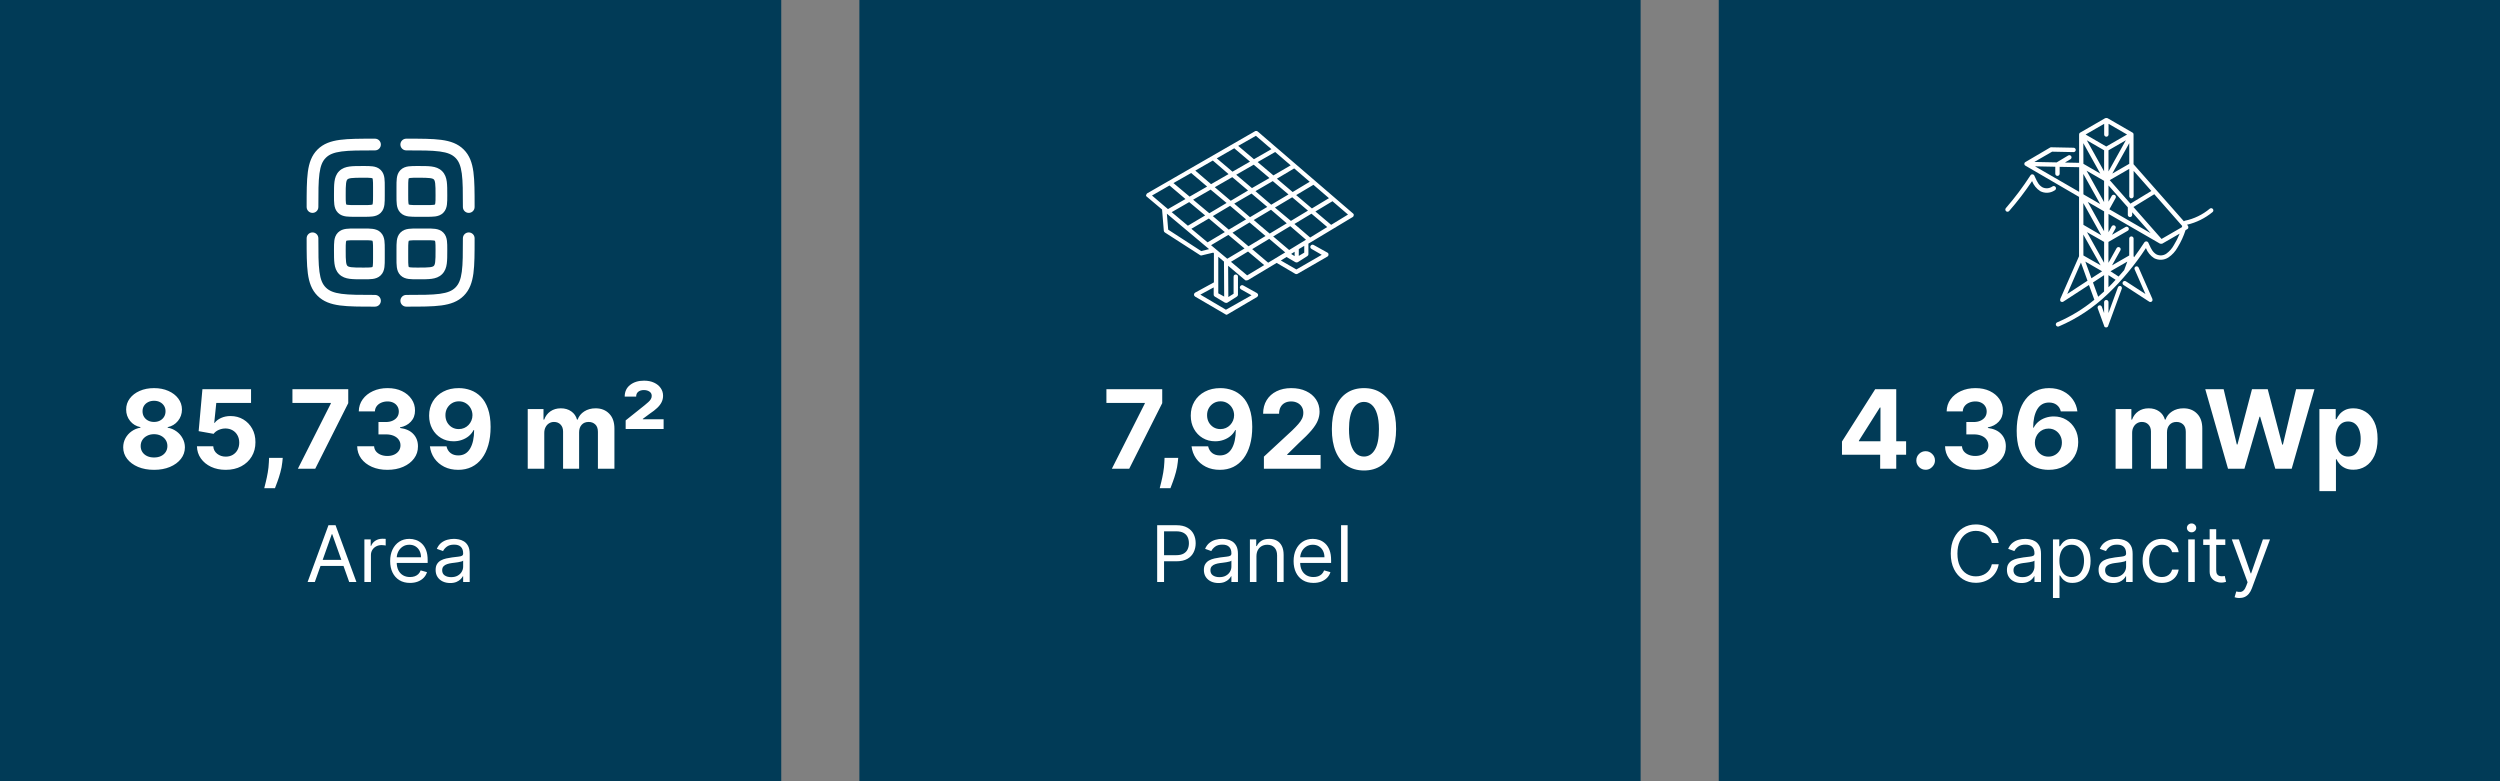<svg width="640" height="200" viewBox="0 0 640 200" fill="none" xmlns="http://www.w3.org/2000/svg">
<rect x="0" y="0" width="640" height="200" fill="#808080" stroke="none"/>
<rect width="200" height="200" fill="#013B57" style="mix-blend-mode:multiply"/>
<rect x="220" width="200" height="200" fill="#013B57" style="mix-blend-mode:multiply"/>
<rect x="440" width="200" height="200" fill="#013B57" style="mix-blend-mode:multiply"/>
<path d="M39.433 120.278C37.901 120.278 36.539 120.03 35.346 119.533C34.16 119.029 33.228 118.343 32.552 117.474C31.876 116.606 31.538 115.622 31.538 114.521C31.538 113.673 31.73 112.894 32.114 112.185C32.506 111.469 33.036 110.875 33.705 110.405C34.375 109.928 35.124 109.623 35.953 109.49V109.351C34.865 109.132 33.984 108.605 33.308 107.77C32.632 106.928 32.294 105.95 32.294 104.837C32.294 103.783 32.602 102.845 33.218 102.023C33.835 101.194 34.68 100.545 35.754 100.074C36.834 99.597 38.06 99.358 39.433 99.358C40.805 99.358 42.028 99.597 43.102 100.074C44.182 100.551 45.031 101.204 45.647 102.033C46.264 102.855 46.575 103.789 46.582 104.837C46.575 105.957 46.23 106.935 45.548 107.77C44.865 108.605 43.99 109.132 42.923 109.351V109.49C43.738 109.623 44.477 109.928 45.14 110.405C45.81 110.875 46.34 111.469 46.731 112.185C47.129 112.894 47.331 113.673 47.337 114.521C47.331 115.622 46.989 116.606 46.313 117.474C45.637 118.343 44.703 119.029 43.509 119.533C42.323 120.03 40.964 120.278 39.433 120.278ZM39.433 117.116C40.115 117.116 40.712 116.994 41.222 116.749C41.733 116.497 42.131 116.152 42.416 115.714C42.707 115.27 42.853 114.76 42.853 114.183C42.853 113.593 42.704 113.073 42.406 112.622C42.107 112.165 41.703 111.807 41.193 111.548C40.682 111.283 40.096 111.151 39.433 111.151C38.776 111.151 38.19 111.283 37.673 111.548C37.156 111.807 36.748 112.165 36.45 112.622C36.158 113.073 36.012 113.593 36.012 114.183C36.012 114.76 36.155 115.27 36.44 115.714C36.725 116.152 37.126 116.497 37.643 116.749C38.16 116.994 38.757 117.116 39.433 117.116ZM39.433 108.018C40.003 108.018 40.51 107.902 40.954 107.67C41.398 107.438 41.746 107.117 41.998 106.706C42.25 106.295 42.376 105.821 42.376 105.284C42.376 104.754 42.25 104.29 41.998 103.892C41.746 103.488 41.401 103.173 40.964 102.947C40.526 102.715 40.016 102.599 39.433 102.599C38.856 102.599 38.346 102.715 37.901 102.947C37.457 103.173 37.109 103.488 36.857 103.892C36.612 104.29 36.489 104.754 36.489 105.284C36.489 105.821 36.615 106.295 36.867 106.706C37.119 107.117 37.467 107.438 37.911 107.67C38.355 107.902 38.863 108.018 39.433 108.018ZM57.785 120.278C56.38 120.278 55.127 120.02 54.027 119.503C52.933 118.986 52.065 118.273 51.422 117.365C50.779 116.457 50.444 115.416 50.417 114.243H54.594C54.64 115.032 54.971 115.671 55.588 116.162C56.204 116.652 56.937 116.898 57.785 116.898C58.462 116.898 59.058 116.749 59.575 116.45C60.099 116.145 60.507 115.724 60.798 115.188C61.096 114.644 61.246 114.021 61.246 113.318C61.246 112.602 61.093 111.973 60.788 111.429C60.49 110.885 60.076 110.461 59.545 110.156C59.015 109.851 58.408 109.696 57.726 109.689C57.129 109.689 56.549 109.812 55.986 110.057C55.429 110.302 54.995 110.637 54.683 111.061L50.855 110.375L51.819 99.636H64.268V103.156H55.369L54.842 108.257H54.962C55.319 107.753 55.86 107.336 56.582 107.004C57.305 106.673 58.114 106.507 59.008 106.507C60.235 106.507 61.328 106.795 62.29 107.372C63.251 107.949 64.01 108.741 64.567 109.749C65.123 110.75 65.398 111.903 65.392 113.209C65.398 114.581 65.08 115.801 64.437 116.868C63.801 117.929 62.909 118.764 61.763 119.374C60.623 119.977 59.297 120.278 57.785 120.278ZM72.382 117.216L72.272 118.31C72.186 119.185 72.021 120.056 71.775 120.925C71.537 121.8 71.285 122.592 71.02 123.301C70.761 124.01 70.552 124.567 70.393 124.972H67.649C67.748 124.58 67.884 124.034 68.057 123.331C68.229 122.635 68.391 121.853 68.544 120.984C68.696 120.116 68.792 119.231 68.832 118.33L68.882 117.216H72.382ZM76.255 120L84.697 103.295V103.156H74.863V99.636H89.151V103.206L80.699 120H76.255ZM99.164 120.278C97.679 120.278 96.357 120.023 95.197 119.513C94.043 118.996 93.132 118.286 92.462 117.385C91.799 116.477 91.458 115.429 91.438 114.243H95.773C95.8 114.74 95.962 115.178 96.26 115.555C96.565 115.927 96.97 116.215 97.474 116.42C97.977 116.626 98.544 116.729 99.174 116.729C99.83 116.729 100.41 116.613 100.914 116.381C101.418 116.149 101.812 115.827 102.097 115.416C102.382 115.005 102.525 114.531 102.525 113.994C102.525 113.451 102.372 112.97 102.067 112.553C101.769 112.128 101.338 111.797 100.775 111.558C100.218 111.32 99.555 111.2 98.786 111.2H96.887V108.038H98.786C99.436 108.038 100.009 107.926 100.506 107.7C101.01 107.475 101.401 107.163 101.68 106.766C101.958 106.361 102.097 105.891 102.097 105.354C102.097 104.843 101.974 104.396 101.729 104.011C101.491 103.62 101.153 103.315 100.715 103.097C100.284 102.878 99.78 102.768 99.204 102.768C98.62 102.768 98.087 102.875 97.603 103.087C97.119 103.292 96.731 103.587 96.439 103.972C96.148 104.356 95.992 104.807 95.972 105.324H91.846C91.866 104.151 92.2 103.116 92.85 102.222C93.5 101.327 94.375 100.627 95.475 100.124C96.582 99.613 97.832 99.358 99.224 99.358C100.629 99.358 101.858 99.613 102.912 100.124C103.966 100.634 104.785 101.323 105.368 102.192C105.958 103.054 106.25 104.021 106.243 105.095C106.25 106.235 105.895 107.187 105.18 107.949C104.47 108.711 103.546 109.195 102.405 109.401V109.56C103.903 109.752 105.044 110.272 105.826 111.121C106.615 111.963 107.006 113.017 106.999 114.283C107.006 115.443 106.671 116.473 105.995 117.375C105.325 118.277 104.401 118.986 103.221 119.503C102.041 120.02 100.689 120.278 99.164 120.278ZM117.462 99.358C118.509 99.358 119.517 99.534 120.485 99.885C121.459 100.236 122.327 100.796 123.09 101.565C123.859 102.334 124.465 103.355 124.909 104.628C125.36 105.894 125.589 107.448 125.595 109.291C125.595 111.021 125.4 112.566 125.009 113.925C124.624 115.277 124.071 116.427 123.348 117.375C122.626 118.323 121.754 119.045 120.733 119.543C119.712 120.033 118.572 120.278 117.313 120.278C115.954 120.278 114.754 120.017 113.713 119.493C112.673 118.963 111.834 118.243 111.198 117.335C110.568 116.42 110.187 115.393 110.054 114.253H114.3C114.466 114.995 114.814 115.572 115.344 115.983C115.874 116.387 116.53 116.589 117.313 116.589C118.638 116.589 119.646 116.013 120.335 114.859C121.025 113.699 121.373 112.112 121.379 110.097H121.24C120.935 110.693 120.524 111.207 120.007 111.638C119.49 112.062 118.897 112.39 118.227 112.622C117.565 112.854 116.859 112.97 116.11 112.97C114.91 112.97 113.839 112.688 112.898 112.125C111.957 111.562 111.214 110.786 110.671 109.798C110.127 108.811 109.855 107.684 109.855 106.418C109.849 105.052 110.164 103.836 110.8 102.768C111.436 101.701 112.325 100.866 113.465 100.263C114.611 99.653 115.944 99.351 117.462 99.358ZM117.492 102.739C116.822 102.739 116.226 102.898 115.702 103.216C115.185 103.534 114.774 103.962 114.469 104.499C114.171 105.036 114.025 105.635 114.031 106.298C114.031 106.968 114.177 107.571 114.469 108.108C114.767 108.638 115.172 109.062 115.682 109.381C116.199 109.692 116.789 109.848 117.452 109.848C117.949 109.848 118.41 109.755 118.834 109.57C119.258 109.384 119.626 109.129 119.938 108.804C120.256 108.473 120.504 108.091 120.683 107.661C120.862 107.23 120.952 106.772 120.952 106.288C120.945 105.645 120.793 105.055 120.494 104.518C120.196 103.982 119.785 103.551 119.262 103.226C118.738 102.901 118.148 102.739 117.492 102.739ZM135.099 120V104.727H139.135V107.422H139.314C139.633 106.527 140.163 105.821 140.905 105.304C141.648 104.787 142.536 104.528 143.57 104.528C144.617 104.528 145.509 104.79 146.245 105.314C146.981 105.831 147.471 106.534 147.716 107.422H147.876C148.187 106.547 148.751 105.848 149.566 105.324C150.388 104.794 151.359 104.528 152.479 104.528C153.904 104.528 155.061 104.982 155.949 105.891C156.844 106.792 157.292 108.071 157.292 109.729V120H153.066V110.564C153.066 109.715 152.84 109.079 152.39 108.655C151.939 108.231 151.376 108.018 150.699 108.018C149.93 108.018 149.331 108.264 148.9 108.754C148.469 109.238 148.253 109.878 148.253 110.673V120H144.147V110.474C144.147 109.725 143.931 109.129 143.501 108.685C143.076 108.241 142.516 108.018 141.82 108.018C141.349 108.018 140.925 108.138 140.547 108.376C140.176 108.608 139.881 108.937 139.662 109.361C139.444 109.778 139.334 110.269 139.334 110.832V120H135.099ZM160.17 109.818V107.621L165.013 103.753C165.384 103.448 165.705 103.173 165.977 102.928C166.249 102.682 166.461 102.434 166.613 102.182C166.766 101.93 166.842 101.652 166.842 101.347C166.842 100.869 166.647 100.501 166.256 100.243C165.864 99.984 165.39 99.855 164.834 99.855C164.237 99.855 163.756 100.001 163.392 100.293C163.034 100.578 162.855 100.992 162.855 101.536H159.922C159.922 100.263 160.386 99.265 161.314 98.543C162.242 97.813 163.428 97.449 164.873 97.449C165.861 97.449 166.72 97.621 167.449 97.966C168.178 98.304 168.741 98.765 169.139 99.348C169.543 99.931 169.746 100.584 169.746 101.307C169.746 101.89 169.623 102.434 169.378 102.938C169.139 103.435 168.768 103.925 168.264 104.409C167.767 104.886 167.124 105.387 166.335 105.911L164.565 107.223V107.332H169.885V109.818H160.17Z" fill="white"/>
<path d="M284.634 120L293.075 103.295V103.156H283.242V99.636H297.53V103.206L289.078 120H284.634ZM301.624 117.216L301.515 118.31C301.429 119.185 301.263 120.056 301.018 120.925C300.779 121.8 300.527 122.592 300.262 123.301C300.003 124.01 299.795 124.567 299.635 124.972H296.891C296.991 124.58 297.126 124.034 297.299 123.331C297.471 122.635 297.634 121.853 297.786 120.984C297.939 120.116 298.035 119.231 298.074 118.33L298.124 117.216H301.624ZM312.442 99.358C313.49 99.358 314.497 99.534 315.465 99.885C316.439 100.236 317.308 100.796 318.07 101.565C318.839 102.334 319.446 103.355 319.89 104.628C320.34 105.894 320.569 107.448 320.576 109.291C320.576 111.021 320.38 112.566 319.989 113.925C319.605 115.277 319.051 116.427 318.329 117.375C317.606 118.323 316.734 119.045 315.714 119.543C314.693 120.033 313.553 120.278 312.293 120.278C310.934 120.278 309.734 120.017 308.694 119.493C307.653 118.963 306.814 118.243 306.178 117.335C305.548 116.42 305.167 115.393 305.035 114.253H309.28C309.446 114.995 309.794 115.572 310.324 115.983C310.855 116.387 311.511 116.589 312.293 116.589C313.619 116.589 314.626 116.013 315.316 114.859C316.005 113.699 316.353 112.112 316.36 110.097H316.221C315.916 110.693 315.505 111.207 314.988 111.638C314.471 112.062 313.877 112.39 313.208 112.622C312.545 112.854 311.839 112.97 311.09 112.97C309.89 112.97 308.82 112.688 307.878 112.125C306.937 111.562 306.195 110.786 305.651 109.798C305.108 108.811 304.836 107.684 304.836 106.418C304.829 105.052 305.144 103.836 305.78 102.768C306.417 101.701 307.305 100.866 308.445 100.263C309.592 99.653 310.924 99.351 312.442 99.358ZM312.472 102.739C311.803 102.739 311.206 102.898 310.682 103.216C310.165 103.534 309.754 103.962 309.449 104.499C309.151 105.036 309.005 105.635 309.012 106.298C309.012 106.968 309.158 107.571 309.449 108.108C309.748 108.638 310.152 109.062 310.662 109.381C311.18 109.692 311.769 109.848 312.432 109.848C312.93 109.848 313.39 109.755 313.814 109.57C314.239 109.384 314.607 109.129 314.918 108.804C315.236 108.473 315.485 108.091 315.664 107.661C315.843 107.23 315.932 106.772 315.932 106.288C315.926 105.645 315.773 105.055 315.475 104.518C315.177 103.982 314.766 103.551 314.242 103.226C313.718 102.901 313.128 102.739 312.472 102.739ZM323.559 120V116.898L330.807 110.186C331.424 109.589 331.941 109.053 332.358 108.575C332.783 108.098 333.104 107.631 333.323 107.173C333.542 106.709 333.651 106.209 333.651 105.672C333.651 105.075 333.515 104.562 333.243 104.131C332.972 103.693 332.6 103.358 332.13 103.126C331.659 102.888 331.126 102.768 330.529 102.768C329.906 102.768 329.362 102.894 328.898 103.146C328.434 103.398 328.076 103.759 327.824 104.23C327.573 104.701 327.447 105.261 327.447 105.911H323.36C323.36 104.578 323.662 103.421 324.265 102.44C324.868 101.459 325.713 100.7 326.8 100.163C327.887 99.626 329.14 99.358 330.559 99.358C332.017 99.358 333.287 99.617 334.367 100.134C335.454 100.644 336.299 101.353 336.903 102.261C337.506 103.17 337.807 104.21 337.807 105.384C337.807 106.152 337.655 106.911 337.35 107.661C337.052 108.41 336.518 109.241 335.749 110.156C334.98 111.064 333.896 112.155 332.498 113.428L329.525 116.341V116.48H338.076V120H323.559ZM349.18 120.447C347.47 120.441 345.998 120.02 344.765 119.185C343.539 118.349 342.594 117.14 341.931 115.555C341.275 113.971 340.95 112.065 340.957 109.838C340.957 107.617 341.285 105.725 341.941 104.161C342.604 102.596 343.549 101.406 344.775 100.591C346.008 99.769 347.476 99.358 349.18 99.358C350.883 99.358 352.348 99.769 353.575 100.591C354.808 101.413 355.756 102.606 356.419 104.17C357.081 105.728 357.41 107.617 357.403 109.838C357.403 112.072 357.071 113.981 356.409 115.565C355.752 117.15 354.811 118.359 353.585 119.195C352.358 120.03 350.89 120.447 349.18 120.447ZM349.18 116.878C350.347 116.878 351.278 116.291 351.974 115.118C352.67 113.945 353.015 112.185 353.008 109.838C353.008 108.294 352.849 107.008 352.531 105.98C352.219 104.953 351.775 104.18 351.198 103.663C350.628 103.146 349.955 102.888 349.18 102.888C348.02 102.888 347.092 103.468 346.396 104.628C345.7 105.788 345.348 107.525 345.342 109.838C345.342 111.402 345.498 112.708 345.809 113.756C346.127 114.796 346.575 115.579 347.151 116.102C347.728 116.619 348.404 116.878 349.18 116.878Z" fill="white"/>
<path d="M471.547 116.42V113.03L480.049 99.636H482.972V104.33H481.242L475.883 112.811V112.97H487.964V116.42H471.547ZM481.322 120V115.386L481.401 113.885V99.636H485.438V120H481.322ZM492.965 120.259C492.309 120.259 491.745 120.027 491.275 119.562C490.811 119.092 490.579 118.528 490.579 117.872C490.579 117.223 490.811 116.666 491.275 116.202C491.745 115.738 492.309 115.506 492.965 115.506C493.601 115.506 494.158 115.738 494.635 116.202C495.113 116.666 495.351 117.223 495.351 117.872C495.351 118.31 495.239 118.711 495.013 119.075C494.795 119.433 494.506 119.722 494.148 119.94C493.79 120.152 493.396 120.259 492.965 120.259ZM505.66 120.278C504.175 120.278 502.853 120.023 501.693 119.513C500.539 118.996 499.628 118.286 498.958 117.385C498.295 116.477 497.954 115.429 497.934 114.243H502.269C502.296 114.74 502.458 115.178 502.757 115.555C503.061 115.927 503.466 116.215 503.97 116.42C504.473 116.626 505.04 116.729 505.67 116.729C506.326 116.729 506.906 116.613 507.41 116.381C507.914 116.149 508.308 115.827 508.593 115.416C508.878 115.005 509.021 114.531 509.021 113.994C509.021 113.451 508.868 112.97 508.563 112.553C508.265 112.128 507.834 111.797 507.271 111.558C506.714 111.32 506.051 111.2 505.282 111.2H503.383V108.038H505.282C505.932 108.038 506.505 107.926 507.002 107.7C507.506 107.475 507.897 107.163 508.176 106.766C508.454 106.361 508.593 105.891 508.593 105.354C508.593 104.843 508.471 104.396 508.225 104.011C507.987 103.62 507.649 103.315 507.211 103.097C506.78 102.878 506.276 102.768 505.7 102.768C505.116 102.768 504.583 102.875 504.099 103.087C503.615 103.292 503.227 103.587 502.936 103.972C502.644 104.356 502.488 104.807 502.468 105.324H498.342C498.362 104.151 498.696 103.116 499.346 102.222C499.996 101.327 500.871 100.627 501.971 100.124C503.078 99.613 504.328 99.358 505.72 99.358C507.125 99.358 508.355 99.613 509.409 100.124C510.463 100.634 511.281 101.323 511.865 102.192C512.454 103.054 512.746 104.021 512.74 105.095C512.746 106.235 512.392 107.187 511.676 107.949C510.966 108.711 510.042 109.195 508.901 109.401V109.56C510.4 109.752 511.54 110.272 512.322 111.121C513.111 111.963 513.502 113.017 513.495 114.283C513.502 115.443 513.167 116.473 512.491 117.375C511.821 118.277 510.897 118.986 509.717 119.503C508.537 120.02 507.185 120.278 505.66 120.278ZM524.405 120.278C523.358 120.272 522.347 120.096 521.373 119.751C520.405 119.407 519.537 118.847 518.768 118.071C517.999 117.295 517.389 116.268 516.938 114.989C516.494 113.709 516.272 112.138 516.272 110.276C516.278 108.565 516.474 107.037 516.858 105.692C517.25 104.339 517.806 103.193 518.529 102.251C519.258 101.31 520.13 100.594 521.144 100.104C522.158 99.606 523.295 99.358 524.555 99.358C525.913 99.358 527.113 99.623 528.154 100.153C529.195 100.677 530.03 101.39 530.66 102.291C531.296 103.193 531.68 104.204 531.813 105.324H527.567C527.402 104.615 527.054 104.058 526.523 103.653C525.993 103.249 525.337 103.047 524.555 103.047C523.229 103.047 522.221 103.624 521.532 104.777C520.849 105.93 520.501 107.498 520.488 109.48H520.627C520.932 108.877 521.343 108.363 521.86 107.939C522.384 107.508 522.977 107.18 523.64 106.955C524.309 106.723 525.015 106.607 525.758 106.607C526.964 106.607 528.038 106.892 528.979 107.462C529.921 108.025 530.663 108.801 531.206 109.788C531.75 110.776 532.022 111.906 532.022 113.179C532.022 114.558 531.7 115.784 531.057 116.858C530.421 117.932 529.529 118.774 528.383 119.384C527.242 119.987 525.917 120.285 524.405 120.278ZM524.385 116.898C525.048 116.898 525.642 116.739 526.165 116.42C526.689 116.102 527.1 115.671 527.398 115.128C527.697 114.584 527.846 113.974 527.846 113.298C527.846 112.622 527.697 112.016 527.398 111.479C527.107 110.942 526.702 110.514 526.185 110.196C525.668 109.878 525.078 109.719 524.415 109.719C523.918 109.719 523.457 109.812 523.033 109.997C522.616 110.183 522.248 110.441 521.93 110.773C521.618 111.104 521.373 111.489 521.194 111.926C521.015 112.357 520.925 112.818 520.925 113.308C520.925 113.964 521.074 114.564 521.373 115.108C521.678 115.652 522.089 116.086 522.606 116.411C523.129 116.735 523.723 116.898 524.385 116.898ZM541.595 120V104.727H545.632V107.422H545.811C546.129 106.527 546.659 105.821 547.401 105.304C548.144 104.787 549.032 104.528 550.066 104.528C551.114 104.528 552.005 104.79 552.741 105.314C553.477 105.831 553.967 106.534 554.213 107.422H554.372C554.683 106.547 555.247 105.848 556.062 105.324C556.884 104.794 557.855 104.528 558.975 104.528C560.401 104.528 561.557 104.982 562.445 105.891C563.34 106.792 563.788 108.071 563.788 109.729V120H559.562V110.564C559.562 109.715 559.337 109.079 558.886 108.655C558.435 108.231 557.872 108.018 557.195 108.018C556.427 108.018 555.827 108.264 555.396 108.754C554.965 109.238 554.749 109.878 554.749 110.673V120H550.643V110.474C550.643 109.725 550.427 109.129 549.997 108.685C549.572 108.241 549.012 108.018 548.316 108.018C547.846 108.018 547.421 108.138 547.044 108.376C546.672 108.608 546.377 108.937 546.159 109.361C545.94 109.778 545.83 110.269 545.83 110.832V120H541.595ZM570.375 120L564.548 99.636H569.252L572.622 113.786H572.791L576.51 99.636H580.537L584.246 113.815H584.425L587.796 99.636H592.499L586.672 120H582.476L578.598 106.686H578.439L574.571 120H570.375ZM593.767 125.727V104.727H597.943V107.293H598.132C598.317 106.882 598.586 106.464 598.937 106.04C599.295 105.609 599.759 105.251 600.329 104.966C600.906 104.674 601.622 104.528 602.477 104.528C603.59 104.528 604.618 104.82 605.559 105.403C606.5 105.98 607.253 106.852 607.816 108.018C608.38 109.179 608.661 110.634 608.661 112.384C608.661 114.087 608.386 115.526 607.836 116.699C607.293 117.866 606.55 118.75 605.609 119.354C604.674 119.95 603.627 120.249 602.467 120.249C601.645 120.249 600.945 120.113 600.369 119.841C599.799 119.569 599.331 119.228 598.967 118.817C598.602 118.399 598.324 117.978 598.132 117.554H598.002V125.727H593.767ZM597.913 112.364C597.913 113.272 598.039 114.064 598.291 114.74C598.543 115.416 598.907 115.943 599.384 116.321C599.862 116.692 600.442 116.878 601.124 116.878C601.814 116.878 602.397 116.689 602.874 116.311C603.352 115.927 603.713 115.396 603.958 114.72C604.21 114.037 604.336 113.252 604.336 112.364C604.336 111.482 604.213 110.706 603.968 110.037C603.723 109.367 603.362 108.844 602.884 108.466C602.407 108.088 601.82 107.899 601.124 107.899C600.435 107.899 599.852 108.081 599.374 108.446C598.904 108.811 598.543 109.328 598.291 109.997C598.039 110.667 597.913 111.455 597.913 112.364Z" fill="white"/>
<path d="M80.59 149H78.744L84.085 134.455H85.903L91.244 149H89.397L85.051 136.756H84.937L80.59 149ZM81.272 143.318H88.715V144.881H81.272V143.318ZM93.282 149V138.091H94.901V139.739H95.015C95.214 139.199 95.574 138.761 96.095 138.425C96.615 138.089 97.203 137.92 97.856 137.92C97.979 137.92 98.133 137.923 98.318 137.928C98.502 137.932 98.642 137.939 98.737 137.949V139.653C98.68 139.639 98.55 139.618 98.346 139.589C98.147 139.556 97.936 139.54 97.714 139.54C97.184 139.54 96.71 139.651 96.293 139.874C95.882 140.091 95.555 140.394 95.313 140.783C95.077 141.166 94.958 141.604 94.958 142.097V149H93.282ZM104.965 149.227C103.914 149.227 103.008 148.995 102.245 148.531C101.488 148.062 100.903 147.409 100.491 146.571C100.084 145.728 99.88 144.748 99.88 143.631C99.88 142.513 100.084 141.528 100.491 140.676C100.903 139.819 101.476 139.152 102.21 138.673C102.948 138.19 103.81 137.949 104.795 137.949C105.363 137.949 105.924 138.044 106.478 138.233C107.032 138.422 107.536 138.73 107.991 139.156C108.445 139.578 108.808 140.136 109.078 140.832C109.347 141.528 109.482 142.385 109.482 143.403V144.114H101.073V142.665H107.778C107.778 142.049 107.655 141.5 107.409 141.017C107.167 140.534 106.821 140.153 106.372 139.874C105.927 139.594 105.401 139.455 104.795 139.455C104.127 139.455 103.55 139.62 103.062 139.952C102.579 140.278 102.207 140.705 101.947 141.23C101.686 141.756 101.556 142.319 101.556 142.92V143.886C101.556 144.71 101.698 145.409 101.982 145.982C102.271 146.55 102.671 146.983 103.183 147.281C103.694 147.575 104.288 147.722 104.965 147.722C105.406 147.722 105.803 147.66 106.159 147.537C106.518 147.409 106.829 147.22 107.089 146.969C107.349 146.713 107.551 146.396 107.693 146.017L109.312 146.472C109.142 147.021 108.855 147.504 108.453 147.92C108.05 148.332 107.553 148.654 106.961 148.886C106.369 149.114 105.704 149.227 104.965 149.227ZM115.242 149.256C114.551 149.256 113.924 149.125 113.36 148.865C112.797 148.6 112.349 148.219 112.018 147.722C111.686 147.22 111.521 146.614 111.521 145.903C111.521 145.278 111.644 144.772 111.89 144.384C112.136 143.991 112.465 143.683 112.877 143.46C113.289 143.238 113.744 143.072 114.241 142.963C114.743 142.849 115.247 142.759 115.754 142.693C116.417 142.608 116.954 142.544 117.366 142.501C117.783 142.454 118.086 142.376 118.275 142.267C118.469 142.158 118.566 141.969 118.566 141.699V141.642C118.566 140.941 118.374 140.397 117.991 140.009C117.612 139.62 117.037 139.426 116.265 139.426C115.465 139.426 114.838 139.601 114.383 139.952C113.928 140.302 113.609 140.676 113.424 141.074L111.833 140.506C112.117 139.843 112.496 139.327 112.97 138.957C113.448 138.583 113.969 138.323 114.532 138.176C115.1 138.025 115.659 137.949 116.208 137.949C116.559 137.949 116.961 137.991 117.416 138.077C117.875 138.157 118.318 138.325 118.744 138.581C119.175 138.837 119.532 139.223 119.816 139.739C120.1 140.255 120.242 140.946 120.242 141.812V149H118.566V147.523H118.481C118.367 147.759 118.178 148.013 117.913 148.283C117.648 148.553 117.295 148.782 116.855 148.972C116.414 149.161 115.877 149.256 115.242 149.256ZM115.498 147.75C116.161 147.75 116.72 147.62 117.174 147.359C117.633 147.099 117.979 146.763 118.211 146.351C118.448 145.939 118.566 145.506 118.566 145.051V143.517C118.495 143.602 118.339 143.68 118.097 143.751C117.861 143.818 117.586 143.877 117.274 143.929C116.966 143.976 116.665 144.019 116.372 144.057C116.083 144.09 115.848 144.118 115.669 144.142C115.233 144.199 114.826 144.291 114.447 144.419C114.073 144.542 113.77 144.729 113.538 144.98C113.311 145.226 113.197 145.562 113.197 145.989C113.197 146.571 113.412 147.011 113.843 147.31C114.279 147.603 114.83 147.75 115.498 147.75Z" fill="white"/>
<path d="M296.236 149V134.455H301.151C302.292 134.455 303.225 134.661 303.949 135.072C304.678 135.48 305.218 136.031 305.568 136.727C305.919 137.423 306.094 138.2 306.094 139.057C306.094 139.914 305.919 140.693 305.568 141.393C305.223 142.094 304.688 142.653 303.963 143.07C303.239 143.482 302.311 143.688 301.179 143.688H297.656V142.125H301.122C301.904 142.125 302.531 141.99 303.004 141.72C303.478 141.45 303.821 141.086 304.034 140.626C304.252 140.162 304.361 139.639 304.361 139.057C304.361 138.474 304.252 137.954 304.034 137.494C303.821 137.035 303.476 136.675 302.997 136.415C302.519 136.15 301.885 136.017 301.094 136.017H297.997V149H296.236ZM311.914 149.256C311.223 149.256 310.596 149.125 310.032 148.865C309.469 148.6 309.021 148.219 308.69 147.722C308.358 147.22 308.193 146.614 308.193 145.903C308.193 145.278 308.316 144.772 308.562 144.384C308.808 143.991 309.137 143.683 309.549 143.46C309.961 143.238 310.416 143.072 310.913 142.963C311.415 142.849 311.919 142.759 312.426 142.693C313.088 142.608 313.626 142.544 314.038 142.501C314.454 142.454 314.758 142.376 314.947 142.267C315.141 142.158 315.238 141.969 315.238 141.699V141.642C315.238 140.941 315.046 140.397 314.663 140.009C314.284 139.62 313.709 139.426 312.937 139.426C312.137 139.426 311.509 139.601 311.055 139.952C310.6 140.302 310.281 140.676 310.096 141.074L308.505 140.506C308.789 139.843 309.168 139.327 309.642 138.957C310.12 138.583 310.641 138.323 311.204 138.176C311.772 138.025 312.331 137.949 312.88 137.949C313.231 137.949 313.633 137.991 314.088 138.077C314.547 138.157 314.99 138.325 315.416 138.581C315.847 138.837 316.204 139.223 316.488 139.739C316.772 140.255 316.914 140.946 316.914 141.812V149H315.238V147.523H315.153C315.039 147.759 314.85 148.013 314.585 148.283C314.32 148.553 313.967 148.782 313.526 148.972C313.086 149.161 312.549 149.256 311.914 149.256ZM312.17 147.75C312.833 147.75 313.392 147.62 313.846 147.359C314.305 147.099 314.651 146.763 314.883 146.351C315.12 145.939 315.238 145.506 315.238 145.051V143.517C315.167 143.602 315.011 143.68 314.769 143.751C314.533 143.818 314.258 143.877 313.945 143.929C313.638 143.976 313.337 144.019 313.044 144.057C312.755 144.09 312.52 144.118 312.34 144.142C311.905 144.199 311.498 144.291 311.119 144.419C310.745 144.542 310.442 144.729 310.21 144.98C309.982 145.226 309.869 145.562 309.869 145.989C309.869 146.571 310.084 147.011 310.515 147.31C310.951 147.603 311.502 147.75 312.17 147.75ZM321.65 142.438V149H319.974V138.091H321.593V139.795H321.735C321.991 139.241 322.379 138.796 322.9 138.46C323.421 138.119 324.093 137.949 324.917 137.949C325.655 137.949 326.302 138.1 326.856 138.403C327.41 138.702 327.84 139.156 328.148 139.767C328.456 140.373 328.61 141.14 328.61 142.068V149H326.934V142.182C326.934 141.325 326.711 140.657 326.266 140.179C325.821 139.696 325.21 139.455 324.434 139.455C323.899 139.455 323.421 139.571 322.999 139.803C322.582 140.035 322.253 140.373 322.012 140.818C321.77 141.263 321.65 141.803 321.65 142.438ZM336.247 149.227C335.195 149.227 334.289 148.995 333.526 148.531C332.769 148.062 332.184 147.409 331.772 146.571C331.365 145.728 331.161 144.748 331.161 143.631C331.161 142.513 331.365 141.528 331.772 140.676C332.184 139.819 332.757 139.152 333.491 138.673C334.23 138.19 335.091 137.949 336.076 137.949C336.644 137.949 337.205 138.044 337.759 138.233C338.313 138.422 338.818 138.73 339.272 139.156C339.727 139.578 340.089 140.136 340.359 140.832C340.629 141.528 340.764 142.385 340.764 143.403V144.114H332.355V142.665H339.059C339.059 142.049 338.936 141.5 338.69 141.017C338.448 140.534 338.103 140.153 337.653 139.874C337.208 139.594 336.682 139.455 336.076 139.455C335.409 139.455 334.831 139.62 334.343 139.952C333.86 140.278 333.489 140.705 333.228 141.23C332.968 141.756 332.838 142.319 332.838 142.92V143.886C332.838 144.71 332.98 145.409 333.264 145.982C333.552 146.55 333.953 146.983 334.464 147.281C334.975 147.575 335.57 147.722 336.247 147.722C336.687 147.722 337.085 147.66 337.44 147.537C337.8 147.409 338.11 147.22 338.37 146.969C338.631 146.713 338.832 146.396 338.974 146.017L340.593 146.472C340.423 147.021 340.136 147.504 339.734 147.92C339.331 148.332 338.834 148.654 338.242 148.886C337.651 149.114 336.985 149.227 336.247 149.227ZM344.99 134.455V149H343.313V134.455H344.99Z" fill="white"/>
<path d="M511.669 139H509.908C509.804 138.493 509.621 138.048 509.361 137.665C509.105 137.281 508.793 136.959 508.423 136.699C508.059 136.434 507.654 136.235 507.209 136.102C506.764 135.97 506.3 135.903 505.817 135.903C504.936 135.903 504.138 136.126 503.423 136.571C502.713 137.016 502.147 137.672 501.726 138.538C501.309 139.405 501.101 140.468 501.101 141.727C501.101 142.987 501.309 144.05 501.726 144.916C502.147 145.783 502.713 146.438 503.423 146.884C504.138 147.329 504.936 147.551 505.817 147.551C506.3 147.551 506.764 147.485 507.209 147.352C507.654 147.22 508.059 147.023 508.423 146.763C508.793 146.498 509.105 146.173 509.361 145.79C509.621 145.402 509.804 144.956 509.908 144.455H511.669C511.536 145.198 511.295 145.863 510.945 146.45C510.594 147.037 510.159 147.537 509.638 147.949C509.117 148.356 508.532 148.666 507.884 148.879C507.24 149.092 506.551 149.199 505.817 149.199C504.576 149.199 503.473 148.896 502.507 148.29C501.541 147.684 500.781 146.822 500.227 145.705C499.673 144.587 499.396 143.261 499.396 141.727C499.396 140.193 499.673 138.867 500.227 137.75C500.781 136.633 501.541 135.771 502.507 135.165C503.473 134.559 504.576 134.256 505.817 134.256C506.551 134.256 507.24 134.362 507.884 134.575C508.532 134.788 509.117 135.101 509.638 135.513C510.159 135.92 510.594 136.417 510.945 137.004C511.295 137.587 511.536 138.252 511.669 139ZM517.498 149.256C516.807 149.256 516.18 149.125 515.616 148.865C515.053 148.6 514.605 148.219 514.274 147.722C513.942 147.22 513.777 146.614 513.777 145.903C513.777 145.278 513.9 144.772 514.146 144.384C514.392 143.991 514.721 143.683 515.133 143.46C515.545 143.238 516 143.072 516.497 142.963C516.999 142.849 517.503 142.759 518.01 142.693C518.672 142.608 519.21 142.544 519.622 142.501C520.038 142.454 520.342 142.376 520.531 142.267C520.725 142.158 520.822 141.969 520.822 141.699V141.642C520.822 140.941 520.63 140.397 520.247 140.009C519.868 139.62 519.293 139.426 518.521 139.426C517.721 139.426 517.093 139.601 516.639 139.952C516.184 140.302 515.865 140.676 515.68 141.074L514.089 140.506C514.373 139.843 514.752 139.327 515.225 138.957C515.704 138.583 516.225 138.323 516.788 138.176C517.356 138.025 517.915 137.949 518.464 137.949C518.815 137.949 519.217 137.991 519.672 138.077C520.131 138.157 520.574 138.325 521 138.581C521.431 138.837 521.788 139.223 522.072 139.739C522.356 140.255 522.498 140.946 522.498 141.812V149H520.822V147.523H520.737C520.623 147.759 520.434 148.013 520.169 148.283C519.904 148.553 519.551 148.782 519.11 148.972C518.67 149.161 518.133 149.256 517.498 149.256ZM517.754 147.75C518.417 147.75 518.975 147.62 519.43 147.359C519.889 147.099 520.235 146.763 520.467 146.351C520.704 145.939 520.822 145.506 520.822 145.051V143.517C520.751 143.602 520.595 143.68 520.353 143.751C520.117 143.818 519.842 143.877 519.529 143.929C519.222 143.976 518.921 144.019 518.627 144.057C518.339 144.09 518.104 144.118 517.924 144.142C517.489 144.199 517.082 144.291 516.703 144.419C516.329 144.542 516.026 144.729 515.794 144.98C515.566 145.226 515.453 145.562 515.453 145.989C515.453 146.571 515.668 147.011 516.099 147.31C516.535 147.603 517.086 147.75 517.754 147.75ZM525.558 153.091V138.091H527.177V139.824H527.376C527.499 139.634 527.669 139.393 527.887 139.099C528.11 138.801 528.427 138.536 528.839 138.304C529.255 138.067 529.819 137.949 530.529 137.949C531.448 137.949 532.257 138.179 532.958 138.638C533.659 139.097 534.206 139.748 534.599 140.591C534.992 141.434 535.188 142.428 535.188 143.574C535.188 144.729 534.992 145.731 534.599 146.578C534.206 147.421 533.661 148.074 532.965 148.538C532.269 148.998 531.467 149.227 530.558 149.227C529.857 149.227 529.296 149.111 528.874 148.879C528.453 148.643 528.129 148.375 527.901 148.077C527.674 147.774 527.499 147.523 527.376 147.324H527.234V153.091H525.558ZM527.205 143.545C527.205 144.369 527.326 145.096 527.567 145.726C527.809 146.351 528.162 146.841 528.626 147.196C529.09 147.546 529.658 147.722 530.33 147.722C531.031 147.722 531.616 147.537 532.085 147.168C532.558 146.794 532.913 146.292 533.15 145.662C533.391 145.027 533.512 144.322 533.512 143.545C533.512 142.778 533.394 142.087 533.157 141.472C532.925 140.851 532.572 140.361 532.099 140.001C531.63 139.637 531.04 139.455 530.33 139.455C529.648 139.455 529.076 139.627 528.612 139.973C528.147 140.314 527.797 140.792 527.56 141.408C527.324 142.018 527.205 142.731 527.205 143.545ZM540.955 149.256C540.264 149.256 539.637 149.125 539.073 148.865C538.51 148.6 538.062 148.219 537.731 147.722C537.399 147.22 537.234 146.614 537.234 145.903C537.234 145.278 537.357 144.772 537.603 144.384C537.849 143.991 538.178 143.683 538.59 143.46C539.002 143.238 539.457 143.072 539.954 142.963C540.456 142.849 540.96 142.759 541.467 142.693C542.129 142.608 542.667 142.544 543.079 142.501C543.496 142.454 543.799 142.376 543.988 142.267C544.182 142.158 544.279 141.969 544.279 141.699V141.642C544.279 140.941 544.087 140.397 543.704 140.009C543.325 139.62 542.75 139.426 541.978 139.426C541.178 139.426 540.55 139.601 540.096 139.952C539.641 140.302 539.322 140.676 539.137 141.074L537.546 140.506C537.83 139.843 538.209 139.327 538.683 138.957C539.161 138.583 539.682 138.323 540.245 138.176C540.813 138.025 541.372 137.949 541.921 137.949C542.272 137.949 542.674 137.991 543.129 138.077C543.588 138.157 544.031 138.325 544.457 138.581C544.888 138.837 545.245 139.223 545.529 139.739C545.813 140.255 545.955 140.946 545.955 141.812V149H544.279V147.523H544.194C544.08 147.759 543.891 148.013 543.626 148.283C543.361 148.553 543.008 148.782 542.567 148.972C542.127 149.161 541.59 149.256 540.955 149.256ZM541.211 147.75C541.874 147.75 542.433 147.62 542.887 147.359C543.346 147.099 543.692 146.763 543.924 146.351C544.161 145.939 544.279 145.506 544.279 145.051V143.517C544.208 143.602 544.052 143.68 543.81 143.751C543.574 143.818 543.299 143.877 542.987 143.929C542.679 143.976 542.378 144.019 542.085 144.057C541.796 144.09 541.561 144.118 541.381 144.142C540.946 144.199 540.539 144.291 540.16 144.419C539.786 144.542 539.483 144.729 539.251 144.98C539.023 145.226 538.91 145.562 538.91 145.989C538.91 146.571 539.125 147.011 539.556 147.31C539.992 147.603 540.543 147.75 541.211 147.75ZM553.446 149.227C552.424 149.227 551.543 148.986 550.804 148.503C550.066 148.02 549.498 147.355 549.1 146.507C548.702 145.66 548.503 144.691 548.503 143.602C548.503 142.494 548.707 141.517 549.114 140.669C549.526 139.817 550.099 139.152 550.833 138.673C551.571 138.19 552.433 137.949 553.418 137.949C554.185 137.949 554.876 138.091 555.492 138.375C556.107 138.659 556.612 139.057 557.005 139.568C557.398 140.08 557.641 140.676 557.736 141.358H556.06C555.932 140.861 555.648 140.42 555.208 140.037C554.772 139.649 554.185 139.455 553.446 139.455C552.793 139.455 552.22 139.625 551.728 139.966C551.24 140.302 550.859 140.778 550.584 141.393C550.314 142.004 550.179 142.722 550.179 143.545C550.179 144.388 550.312 145.122 550.577 145.747C550.847 146.372 551.226 146.857 551.713 147.203C552.206 147.549 552.783 147.722 553.446 147.722C553.882 147.722 554.277 147.646 554.632 147.494C554.988 147.343 555.288 147.125 555.534 146.841C555.781 146.557 555.956 146.216 556.06 145.818H557.736C557.641 146.462 557.407 147.042 557.033 147.558C556.664 148.07 556.174 148.477 555.563 148.78C554.957 149.078 554.251 149.227 553.446 149.227ZM560.186 149V138.091H561.863V149H560.186ZM561.039 136.273C560.712 136.273 560.43 136.161 560.194 135.939C559.962 135.716 559.846 135.449 559.846 135.136C559.846 134.824 559.962 134.556 560.194 134.334C560.43 134.111 560.712 134 561.039 134C561.365 134 561.645 134.111 561.877 134.334C562.114 134.556 562.232 134.824 562.232 135.136C562.232 135.449 562.114 135.716 561.877 135.939C561.645 136.161 561.365 136.273 561.039 136.273ZM569.677 138.091V139.511H564.023V138.091H569.677ZM565.671 135.477H567.347V145.875C567.347 146.348 567.416 146.704 567.553 146.94C567.695 147.172 567.875 147.329 568.093 147.409C568.316 147.485 568.55 147.523 568.796 147.523C568.981 147.523 569.132 147.513 569.251 147.494C569.369 147.471 569.464 147.452 569.535 147.438L569.876 148.943C569.762 148.986 569.603 149.028 569.4 149.071C569.196 149.118 568.938 149.142 568.626 149.142C568.152 149.142 567.688 149.04 567.234 148.837C566.784 148.633 566.41 148.323 566.112 147.906C565.818 147.49 565.671 146.964 565.671 146.33V135.477ZM573.278 153.091C572.994 153.091 572.74 153.067 572.518 153.02C572.295 152.977 572.141 152.935 572.056 152.892L572.482 151.415C572.889 151.519 573.249 151.557 573.562 151.528C573.874 151.5 574.151 151.36 574.393 151.109C574.639 150.863 574.864 150.463 575.067 149.909L575.38 149.057L571.346 138.091H573.164L576.175 146.784H576.289L579.3 138.091H581.119L576.488 150.591C576.28 151.154 576.022 151.621 575.714 151.99C575.406 152.364 575.049 152.641 574.641 152.821C574.239 153.001 573.784 153.091 573.278 153.091Z" fill="white"/>
<path d="M346.544 54.872C346.544 54.816 346.544 54.816 346.488 54.76L346.432 54.704L346.376 54.648L321.96 33.648C321.904 33.648 321.904 33.592 321.848 33.592L321.736 33.536H321.624C321.568 33.536 321.568 33.536 321.512 33.536H321.4L321.288 33.592L293.68 49.496C293.624 49.496 293.624 49.552 293.624 49.552L293.568 49.608C293.568 49.664 293.512 49.664 293.512 49.72C293.512 49.72 293.456 49.776 293.456 49.832C293.456 49.888 293.4 49.888 293.4 49.944C293.4 50 293.4 50 293.4 50.056V50.112C293.4 50.168 293.4 50.224 293.456 50.224C293.512 50.28 293.512 50.336 293.568 50.336L297.488 53.64L297.936 59.072C297.936 59.24 298.048 59.408 298.216 59.52L307.176 65.288C307.288 65.344 307.344 65.4 307.456 65.4C307.512 65.4 307.568 65.4 307.568 65.4L310.592 64.672L310.76 64.84V72.288L305.944 74.92C305.776 75.032 305.664 75.2 305.664 75.424C305.664 75.648 305.776 75.816 305.944 75.928L313.616 80.408C313.672 80.464 313.784 80.52 313.896 80.576C314.008 80.576 314.064 80.576 314.176 80.52L321.792 76.04C321.96 75.928 322.072 75.76 322.072 75.536C322.072 75.312 321.96 75.144 321.792 75.032L318.264 73.072C317.984 72.904 317.648 73.016 317.48 73.296C317.312 73.576 317.424 73.912 317.704 74.08L320.392 75.592L313.84 79.288L307.288 75.424L310.704 73.576V75.424C310.704 75.648 310.816 75.816 310.984 75.928L313.616 77.496H313.672H313.728C313.784 77.496 313.84 77.552 313.896 77.552C313.952 77.552 314.008 77.552 314.064 77.496H314.12H314.176L316.64 75.928C316.808 75.816 316.92 75.648 316.92 75.48V70.832C316.92 70.496 316.696 70.272 316.36 70.272C316.024 70.272 315.8 70.496 315.8 70.832V75.2L314.456 76.04L314.4 68.032L318.768 71.728C318.824 71.728 318.824 71.784 318.88 71.784H318.936C318.992 71.784 319.048 71.784 319.104 71.784C319.16 71.784 319.272 71.784 319.328 71.728H319.44L326.832 67.304L331.592 70.104C331.704 70.16 331.76 70.16 331.872 70.16C331.984 70.16 332.04 70.16 332.152 70.104L339.824 65.68C340.104 65.512 340.16 65.176 340.048 64.896C339.992 64.784 339.936 64.728 339.824 64.672L336.296 62.712C336.016 62.544 335.68 62.656 335.512 62.936C335.344 63.216 335.456 63.552 335.736 63.72L338.368 65.232L331.872 68.984L327.896 66.688L329.352 65.792L331.648 67.136H331.76C331.816 67.136 331.872 67.192 331.928 67.192C331.984 67.192 332.04 67.192 332.096 67.136H332.152H332.208L334.672 65.568C334.84 65.456 334.952 65.288 334.952 65.064V62.376L346.32 55.544L346.376 55.488C346.376 55.488 346.432 55.488 346.432 55.432C346.432 55.376 346.488 55.376 346.488 55.32C346.488 55.264 346.544 55.264 346.544 55.208C346.544 55.152 346.544 55.152 346.544 55.096C346.544 55.04 346.544 55.04 346.544 54.984C346.6 54.928 346.6 54.872 346.544 54.872ZM340.216 50.728L335.848 53.36L331.816 49.944L336.24 47.312L340.216 50.728ZM321.4 48.936L325.824 46.36L329.856 49.776L325.432 52.408L321.4 48.936ZM324.424 52.968L320 55.6L315.968 52.128L320.392 49.552L324.424 52.968ZM320.504 48.152L316.472 44.736L320.952 42.16L324.984 45.576L320.504 48.152ZM319.496 48.768L315.072 51.4L310.984 47.928L315.464 45.352L319.496 48.768ZM314.008 51.96L309.584 54.592L305.44 51.12L309.92 48.544L314.008 51.96ZM308.52 55.152L304.096 57.784L299.952 54.312L304.432 51.736L308.52 55.152ZM309.472 55.936L313.56 59.408L309.136 62.04L304.992 58.568L309.472 55.936ZM310.48 55.32L314.904 52.688L318.992 56.16L314.568 58.792L310.48 55.32ZM319.888 56.944L323.976 60.416L319.608 63.048L315.52 59.576L319.888 56.944ZM320.952 56.328L325.376 53.696L329.408 57.168L325.04 59.8L320.952 56.328ZM326.384 53.136L330.808 50.504L334.84 53.92L330.472 56.552L326.384 53.136ZM335.288 46.528L330.92 49.16L326.888 45.744L331.312 43.112L335.288 46.528ZM330.416 42.328L325.992 44.904L321.96 41.488L326.44 38.912L330.416 42.328ZM321.512 34.768L325.488 38.184L321.008 40.76L316.976 37.344L321.512 34.768ZM315.968 37.96L320 41.376L315.52 43.952L311.488 40.536L315.968 37.96ZM310.48 41.096L314.512 44.568L310.032 47.144L306 43.672L310.48 41.096ZM304.936 44.288L309.024 47.76L304.544 50.336L300.4 46.864L304.936 44.288ZM294.912 50.056L299.392 47.48L303.48 50.952L299 53.528L298.328 52.968L294.912 50.056ZM307.512 64.28L299.056 58.792L298.72 54.704L309.528 63.776L307.512 64.28ZM311.88 75.088V65.736L313.336 66.968L313.392 75.928L311.88 75.088ZM314.176 66.24L310.032 62.768L314.456 60.136L318.6 63.608L314.176 66.24ZM319.272 70.496L315.128 67.024L319.496 64.392L323.64 67.864L319.272 70.496ZM324.648 67.248L320.56 63.776L324.928 61.144L329.016 64.616L324.648 67.248ZM331.424 65.568L330.528 65.008L331.424 64.448V65.568ZM333.888 64.672L332.488 65.512V63.776L333.888 62.936V64.672ZM330.024 64L325.936 60.528L330.304 57.896L334.336 61.368L330.024 64ZM335.4 60.808L331.368 57.336L335.736 54.704L339.768 58.12L335.4 60.808ZM340.776 57.56L336.744 54.144L341.112 51.512L345.088 54.928L340.776 57.56Z" fill="white"/>
<path fill-rule="evenodd" clip-rule="evenodd" d="M95.887 35.5L96 35.5C96.828 35.5 97.5 36.172 97.5 37C97.5 37.828 96.828 38.5 96 38.5C92.186 38.5 89.477 38.503 87.422 38.779C85.409 39.05 84.25 39.557 83.404 40.404C82.557 41.25 82.05 42.41 81.779 44.422C81.503 46.477 81.5 49.186 81.5 53C81.5 53.828 80.828 54.5 80 54.5C79.172 54.5 78.5 53.828 78.5 53L78.5 52.887C78.5 49.212 78.5 46.3 78.806 44.022C79.121 41.677 79.786 39.779 81.282 38.282C82.779 36.786 84.677 36.121 87.022 35.806C89.3 35.5 92.212 35.5 95.887 35.5ZM112.578 38.779C110.523 38.503 107.814 38.5 104 38.5C103.172 38.5 102.5 37.828 102.5 37C102.5 36.172 103.172 35.5 104 35.5L104.113 35.5C107.788 35.5 110.7 35.5 112.978 35.806C115.323 36.121 117.221 36.786 118.718 38.282C120.214 39.779 120.878 41.677 121.194 44.022C121.5 46.3 121.5 49.212 121.5 52.887V53C121.5 53.828 120.828 54.5 120 54.5C119.172 54.5 118.5 53.828 118.5 53C118.5 49.186 118.497 46.477 118.22 44.422C117.95 42.41 117.443 41.25 116.596 40.404C115.75 39.557 114.59 39.05 112.578 38.779ZM94.995 45.56C94.573 45.503 93.985 45.5 93 45.5C91.543 45.5 90.602 45.503 89.908 45.596C89.257 45.684 89.053 45.825 88.939 45.939C88.825 46.053 88.684 46.257 88.597 46.908C88.503 47.602 88.5 48.543 88.5 50C88.5 50.985 88.503 51.573 88.56 51.995C88.586 52.188 88.616 52.285 88.634 52.328C88.638 52.338 88.642 52.345 88.644 52.349L88.647 52.353L88.651 52.356C88.655 52.358 88.662 52.361 88.672 52.366C88.716 52.384 88.812 52.414 89.005 52.44C89.427 52.497 90.015 52.5 91 52.5H93C93.985 52.5 94.573 52.497 94.995 52.44C95.188 52.414 95.284 52.384 95.328 52.366C95.338 52.361 95.345 52.358 95.349 52.356L95.353 52.353L95.356 52.349C95.358 52.345 95.362 52.338 95.366 52.328C95.384 52.285 95.414 52.188 95.44 51.995C95.497 51.573 95.5 50.985 95.5 50V48C95.5 47.015 95.497 46.427 95.44 46.005C95.414 45.812 95.384 45.715 95.366 45.672L95.362 45.664C95.36 45.658 95.356 45.651 95.356 45.651L95.353 45.647L95.349 45.644C95.345 45.642 95.338 45.639 95.328 45.634C95.284 45.616 95.188 45.586 94.995 45.56ZM95.394 42.587C96.105 42.682 96.857 42.907 97.475 43.525C98.093 44.143 98.318 44.895 98.413 45.606C98.5 46.251 98.5 47.045 98.5 47.91C98.5 47.94 98.5 47.97 98.5 48V50C98.5 50.03 98.5 50.06 98.5 50.09C98.5 50.955 98.5 51.749 98.413 52.394C98.318 53.105 98.093 53.857 97.475 54.475C96.857 55.093 96.105 55.318 95.394 55.413C94.749 55.5 93.955 55.5 93.09 55.5C93.06 55.5 93.03 55.5 93 55.5H91C90.97 55.5 90.94 55.5 90.91 55.5C90.045 55.5 89.251 55.5 88.606 55.413C87.895 55.318 87.143 55.093 86.525 54.475C85.907 53.857 85.682 53.105 85.587 52.394C85.5 51.749 85.5 50.955 85.5 50.09C85.5 50.06 85.5 50.03 85.5 50L85.5 49.901C85.5 48.572 85.5 47.426 85.623 46.508C85.755 45.525 86.053 44.583 86.818 43.818C87.582 43.053 88.525 42.755 89.508 42.623C90.426 42.5 91.572 42.5 92.901 42.5L93 42.5C93.03 42.5 93.06 42.5 93.09 42.5C93.955 42.5 94.749 42.5 95.394 42.587ZM106.911 42.5L107.099 42.5C108.428 42.5 109.574 42.5 110.492 42.623C111.475 42.755 112.417 43.053 113.182 43.818C113.946 44.583 114.245 45.525 114.377 46.508C114.5 47.426 114.5 48.572 114.5 49.901L114.5 50.09C114.5 50.955 114.5 51.749 114.413 52.394C114.318 53.105 114.093 53.857 113.475 54.475C112.857 55.093 112.105 55.318 111.394 55.413C110.749 55.5 109.955 55.5 109.089 55.5H106.911C106.045 55.5 105.251 55.5 104.606 55.413C103.895 55.318 103.143 55.093 102.525 54.475C101.907 53.857 101.682 53.105 101.587 52.394C101.5 51.749 101.5 50.955 101.5 50.09V47.91C101.5 47.045 101.5 46.251 101.587 45.606C101.682 44.895 101.907 44.143 102.525 43.525C103.143 42.907 103.895 42.682 104.606 42.587C105.251 42.5 106.045 42.5 106.911 42.5ZM104.651 45.644L104.646 45.647L104.644 45.651C104.642 45.655 104.638 45.662 104.634 45.672C104.616 45.715 104.586 45.812 104.56 46.005C104.503 46.427 104.5 47.015 104.5 48V50C104.5 50.985 104.503 51.573 104.56 51.995C104.586 52.188 104.616 52.285 104.634 52.328C104.638 52.338 104.642 52.345 104.644 52.349L104.646 52.353L104.651 52.356C104.655 52.358 104.662 52.361 104.672 52.366C104.715 52.384 104.812 52.414 105.005 52.44C105.427 52.497 106.015 52.5 107 52.5H109C109.985 52.5 110.573 52.497 110.995 52.44C111.188 52.414 111.285 52.384 111.328 52.366C111.338 52.361 111.345 52.358 111.349 52.356L111.354 52.353L111.356 52.349C111.358 52.345 111.362 52.338 111.366 52.328C111.384 52.285 111.414 52.188 111.44 51.995C111.497 51.573 111.5 50.985 111.5 50C111.5 48.543 111.497 47.602 111.404 46.908C111.316 46.257 111.175 46.053 111.061 45.939C110.946 45.825 110.743 45.684 110.092 45.596C109.398 45.503 108.457 45.5 107 45.5C106.015 45.5 105.427 45.503 105.005 45.56C104.812 45.586 104.715 45.616 104.672 45.634L104.663 45.638C104.658 45.641 104.651 45.644 104.651 45.644ZM90.91 58.5H93.09C93.955 58.5 94.749 58.5 95.394 58.587C96.105 58.682 96.857 58.907 97.475 59.525C98.093 60.143 98.318 60.895 98.413 61.606C98.5 62.251 98.5 63.045 98.5 63.91V66.09C98.5 66.955 98.5 67.749 98.413 68.394C98.318 69.105 98.093 69.857 97.475 70.475C96.857 71.093 96.105 71.318 95.394 71.413C94.749 71.5 93.955 71.5 93.09 71.5L92.901 71.5C91.572 71.5 90.426 71.5 89.508 71.377C88.525 71.245 87.582 70.947 86.818 70.182C86.053 69.418 85.755 68.475 85.623 67.492C85.5 66.574 85.5 65.428 85.5 64.099L85.5 63.91C85.5 63.045 85.5 62.251 85.587 61.606C85.682 60.895 85.907 60.143 86.525 59.525C87.143 58.907 87.895 58.682 88.606 58.587C89.251 58.5 90.045 58.5 90.91 58.5ZM88.651 61.644L88.647 61.647L88.644 61.651C88.642 61.655 88.638 61.662 88.634 61.672C88.616 61.715 88.586 61.812 88.56 62.005C88.503 62.427 88.5 63.015 88.5 64C88.5 65.457 88.503 66.398 88.597 67.092C88.684 67.743 88.825 67.947 88.939 68.061C89.053 68.175 89.257 68.316 89.908 68.403C90.602 68.497 91.543 68.5 93 68.5C93.985 68.5 94.573 68.497 94.995 68.44C95.188 68.414 95.284 68.384 95.328 68.366C95.338 68.362 95.345 68.358 95.349 68.356L95.353 68.353L95.356 68.349C95.358 68.345 95.362 68.338 95.366 68.328C95.384 68.284 95.414 68.188 95.44 67.995C95.497 67.573 95.5 66.985 95.5 66V64C95.5 63.015 95.497 62.427 95.44 62.005C95.414 61.812 95.384 61.715 95.366 61.672C95.362 61.662 95.358 61.655 95.356 61.651L95.353 61.647L95.349 61.644C95.345 61.642 95.338 61.639 95.328 61.634C95.284 61.616 95.188 61.586 94.995 61.56C94.573 61.503 93.985 61.5 93 61.5H91C90.015 61.5 89.427 61.503 89.005 61.56C88.812 61.586 88.716 61.616 88.672 61.634C88.662 61.639 88.655 61.642 88.651 61.644ZM106.911 58.5H109.089C109.955 58.5 110.749 58.5 111.394 58.587C112.105 58.682 112.857 58.907 113.475 59.525C114.093 60.143 114.318 60.895 114.413 61.606C114.5 62.251 114.5 63.045 114.5 63.91L114.5 64.099C114.5 65.428 114.5 66.574 114.377 67.492C114.245 68.475 113.946 69.418 113.182 70.182C112.417 70.947 111.475 71.245 110.492 71.377C109.574 71.5 108.428 71.5 107.099 71.5L106.911 71.5C106.045 71.5 105.251 71.5 104.606 71.413C103.895 71.318 103.143 71.093 102.525 70.475C101.907 69.857 101.682 69.105 101.587 68.394C101.5 67.749 101.5 66.955 101.5 66.09V63.91C101.5 63.045 101.5 62.251 101.587 61.606C101.682 60.895 101.907 60.143 102.525 59.525C103.143 58.907 103.895 58.682 104.606 58.587C105.251 58.5 106.045 58.5 106.911 58.5ZM104.651 61.644L104.647 61.646L104.644 61.651L104.64 61.659C104.64 61.659 104.636 61.667 104.634 61.672C104.616 61.715 104.586 61.812 104.56 62.005C104.503 62.427 104.5 63.015 104.5 64V66C104.5 66.985 104.503 67.573 104.56 67.995C104.586 68.188 104.616 68.284 104.634 68.328C104.637 68.333 104.64 68.341 104.64 68.341L104.644 68.349L104.646 68.353L104.651 68.356C104.655 68.358 104.662 68.362 104.672 68.366C104.715 68.384 104.812 68.414 105.005 68.44C105.427 68.497 106.015 68.5 107 68.5C108.457 68.5 109.398 68.497 110.092 68.403C110.743 68.316 110.946 68.175 111.061 68.061C111.175 67.947 111.316 67.743 111.404 67.092C111.497 66.398 111.5 65.457 111.5 64C111.5 63.015 111.497 62.427 111.44 62.005C111.414 61.812 111.384 61.715 111.366 61.672C111.362 61.662 111.358 61.655 111.356 61.651L111.354 61.647L111.349 61.644C111.345 61.642 111.338 61.639 111.328 61.634C111.285 61.616 111.188 61.586 110.995 61.56C110.573 61.503 109.985 61.5 109 61.5H107C106.015 61.5 105.427 61.503 105.005 61.56C104.812 61.586 104.715 61.616 104.672 61.634C104.662 61.639 104.655 61.642 104.651 61.644ZM80 59.5C80.828 59.5 81.5 60.172 81.5 61C81.5 64.814 81.503 67.523 81.779 69.578C82.05 71.591 82.557 72.75 83.404 73.596C84.25 74.443 85.409 74.95 87.422 75.221C89.477 75.497 92.186 75.5 96 75.5C96.828 75.5 97.5 76.172 97.5 77C97.5 77.828 96.828 78.5 96 78.5H95.887C92.212 78.5 89.3 78.5 87.022 78.194C84.677 77.879 82.779 77.214 81.282 75.718C79.786 74.221 79.121 72.323 78.806 69.978C78.5 67.7 78.5 64.788 78.5 61.113L78.5 61C78.5 60.172 79.172 59.5 80 59.5ZM120 59.5C120.828 59.5 121.5 60.172 121.5 61V61.113C121.5 64.788 121.5 67.7 121.194 69.978C120.878 72.323 120.214 74.221 118.718 75.718C117.221 77.214 115.323 77.879 112.978 78.194C110.7 78.5 107.788 78.5 104.113 78.5H104C103.172 78.5 102.5 77.828 102.5 77C102.5 76.172 103.172 75.5 104 75.5C107.814 75.5 110.523 75.497 112.578 75.221C114.59 74.95 115.75 74.443 116.596 73.596C117.443 72.75 117.95 71.591 118.22 69.578C118.497 67.523 118.5 64.814 118.5 61C118.5 60.172 119.172 59.5 120 59.5Z" fill="white"/>
<path d="M542.684 73.205C542.758 73.203 542.832 73.214 542.902 73.24C543.025 73.302 543.12 73.409 543.17 73.538C543.22 73.668 543.22 73.811 543.17 73.94L539.676 83.46C539.678 83.473 539.678 83.487 539.676 83.499C539.659 83.532 539.639 83.562 539.614 83.589C539.598 83.618 539.578 83.647 539.558 83.673C539.533 83.692 539.507 83.708 539.48 83.723C539.445 83.747 539.41 83.77 539.373 83.79C539.31 83.812 539.244 83.823 539.177 83.824C539.11 83.822 539.044 83.809 538.982 83.784H538.925C538.886 83.764 538.849 83.74 538.814 83.712L538.769 83.667C538.739 83.631 538.712 83.591 538.69 83.549C538.688 83.533 538.688 83.516 538.69 83.499L537.01 78.912C536.959 78.773 536.965 78.619 537.028 78.484C537.09 78.349 537.203 78.244 537.343 78.193C537.482 78.142 537.637 78.148 537.772 78.21C537.907 78.273 538.011 78.387 538.063 78.527L538.651 80.145V77.345C538.651 77.197 538.71 77.054 538.815 76.949C538.92 76.844 539.063 76.784 539.211 76.784C539.359 76.785 539.502 76.844 539.607 76.949C539.712 77.054 539.771 77.197 539.771 77.345V80.145L542.179 73.576C542.204 73.506 542.242 73.442 542.292 73.387C542.342 73.332 542.403 73.288 542.47 73.257C542.537 73.226 542.61 73.208 542.684 73.205ZM539.228 30.199C539.293 30.201 539.357 30.214 539.418 30.238H539.508L545.937 33.951C545.976 33.977 546.013 34.008 546.048 34.04C546.094 34.086 546.132 34.138 546.16 34.197C546.162 34.213 546.162 34.231 546.16 34.247C546.181 34.309 546.19 34.373 546.189 34.438V42.042L559.069 56.642C559.143 56.576 559.234 56.529 559.331 56.507C561.68 56.02 563.872 54.958 565.71 53.416C565.768 53.37 565.834 53.336 565.904 53.316C565.975 53.295 566.05 53.289 566.123 53.297C566.196 53.306 566.268 53.328 566.332 53.364C566.397 53.399 566.454 53.447 566.5 53.505C566.546 53.563 566.579 53.63 566.6 53.701C566.62 53.772 566.627 53.846 566.618 53.919C566.61 53.992 566.587 54.063 566.552 54.127C566.516 54.192 566.468 54.249 566.41 54.295C564.517 55.862 562.285 56.968 559.892 57.527V57.56L560.105 57.801L560.132 57.851C560.168 57.887 560.172 57.89 560.172 57.89C560.17 57.909 560.17 57.928 560.172 57.947C560.189 57.98 560.2 58.016 560.205 58.053V58.26C560.211 58.295 560.211 58.331 560.205 58.367C560.195 58.398 560.18 58.429 560.16 58.456C560.138 58.491 560.109 58.521 560.076 58.545C560.068 58.562 560.057 58.578 560.043 58.59L559.992 58.624L559.953 58.658L559.5 58.915C559.004 60.465 558.321 61.948 557.467 63.333C556.898 64.363 556.094 65.243 555.12 65.904C554.581 66.26 553.957 66.465 553.312 66.497C552.667 66.53 552.024 66.389 551.452 66.089C550.496 65.475 549.763 64.57 549.359 63.507C546.578 67.759 543.324 71.681 539.659 75.2C539.615 75.257 539.562 75.306 539.502 75.346C535.884 78.81 531.671 81.593 527.065 83.561C526.997 83.589 526.923 83.604 526.85 83.604C526.776 83.604 526.703 83.59 526.635 83.562C526.567 83.534 526.505 83.492 526.453 83.44C526.401 83.388 526.36 83.326 526.331 83.258C526.303 83.19 526.288 83.117 526.288 83.043C526.288 82.97 526.302 82.897 526.33 82.829C526.358 82.761 526.399 82.699 526.451 82.647C526.503 82.595 526.565 82.553 526.633 82.525C530.069 81.067 533.276 79.118 536.153 76.74L534.77 72.954L528.179 77.239C528.139 77.265 528.095 77.285 528.05 77.3C527.992 77.308 527.934 77.308 527.876 77.3C527.807 77.298 527.739 77.285 527.675 77.261C527.616 77.236 527.563 77.2 527.518 77.155L527.49 77.121C527.474 77.103 527.459 77.085 527.445 77.065V77.014C527.427 76.98 527.412 76.944 527.401 76.908V76.701C527.407 76.663 527.416 76.626 527.429 76.589V76.533L532.234 65.596V50.404L518.48 42.395C518.432 42.373 518.39 42.341 518.357 42.3C518.32 42.255 518.287 42.206 518.261 42.155V42.11C518.239 42.051 518.228 41.988 518.228 41.925C518.232 41.864 518.245 41.803 518.267 41.745C518.309 41.638 518.389 41.549 518.49 41.493L524.898 37.731H524.947L525.031 37.703C525.072 37.697 525.114 37.697 525.154 37.703H525.189L530.833 37.82C530.982 37.82 531.125 37.879 531.23 37.984C531.335 38.089 531.394 38.232 531.394 38.38C531.394 38.529 531.334 38.671 531.23 38.776C531.125 38.881 530.982 38.94 530.833 38.94L525.345 38.828L520.787 41.46L526.504 41.572L529.467 39.802C529.594 39.726 529.746 39.704 529.89 39.74C530.034 39.775 530.158 39.866 530.235 39.993C530.311 40.119 530.335 40.271 530.3 40.414C530.265 40.558 530.175 40.682 530.049 40.76L528.615 41.612L532.25 41.684V34.432C532.252 34.367 532.265 34.302 532.289 34.242V34.197C532.315 34.138 532.351 34.086 532.396 34.04C532.43 34.006 532.47 33.978 532.513 33.956L538.953 30.238H539.037C539.098 30.214 539.162 30.201 539.228 30.199ZM546.977 68.178C547.053 68.178 547.128 68.194 547.198 68.223C547.268 68.253 547.331 68.296 547.384 68.351C547.436 68.406 547.477 68.47 547.504 68.541L551.016 76.533L551.004 76.538C551.042 76.622 551.06 76.714 551.054 76.806C551.048 76.898 551.019 76.987 550.971 77.065C550.92 77.143 550.85 77.206 550.768 77.25C550.686 77.294 550.593 77.317 550.5 77.317C550.393 77.317 550.288 77.285 550.198 77.227L543.657 72.977C543.59 72.94 543.531 72.889 543.484 72.828C543.437 72.766 543.403 72.696 543.384 72.621C543.365 72.547 543.361 72.469 543.374 72.393C543.387 72.317 543.416 72.245 543.458 72.18C543.5 72.116 543.555 72.06 543.619 72.018C543.684 71.976 543.756 71.947 543.832 71.934C543.908 71.921 543.987 71.924 544.062 71.943C544.136 71.961 544.207 71.995 544.268 72.041L549.235 75.267L546.48 68.99C546.446 68.922 546.426 68.848 546.421 68.772C546.417 68.696 546.427 68.62 546.453 68.548C546.479 68.477 546.52 68.411 546.571 68.356C546.623 68.3 546.686 68.255 546.756 68.225C546.826 68.195 546.901 68.179 546.977 68.178ZM535.801 72.316L537.133 75.967C537.643 75.53 538.147 75.076 538.646 74.612L538.651 70.44L535.801 72.316ZM529.209 75.267L534.401 71.863L532.721 67.214L529.209 75.267ZM539.765 73.542H539.771C540.387 72.938 540.998 72.299 541.597 71.627L539.765 70.44V73.542ZM535.408 71.235L538.141 69.454L533.84 66.968L535.408 71.235ZM540.286 69.443L542.363 70.792C542.851 70.232 543.338 69.673 543.819 69.113C543.817 69.096 543.817 69.079 543.819 69.063L544.593 66.968L540.286 69.443ZM539.777 59.453L540.588 57.952C540.662 57.822 540.785 57.729 540.929 57.69C541.073 57.651 541.226 57.67 541.356 57.745C541.485 57.819 541.579 57.941 541.618 58.085C541.657 58.229 541.637 58.383 541.563 58.512L540.672 60.108L544.122 58.12C544.186 58.08 544.257 58.053 544.331 58.04C544.406 58.028 544.482 58.03 544.556 58.048C544.629 58.066 544.699 58.1 544.759 58.145C544.819 58.19 544.87 58.247 544.907 58.312C544.945 58.377 544.97 58.45 544.979 58.525C544.988 58.6 544.981 58.676 544.96 58.748C544.939 58.821 544.903 58.889 544.856 58.948C544.808 59.006 544.749 59.054 544.682 59.089L539.76 61.934V67.276L541.849 63.53C541.923 63.401 542.046 63.306 542.19 63.267C542.333 63.228 542.486 63.248 542.615 63.323C542.745 63.397 542.839 63.52 542.878 63.663C542.917 63.807 542.897 63.96 542.822 64.089L540.678 67.937L545.079 65.4V61.077C545.079 60.928 545.139 60.786 545.243 60.681C545.348 60.576 545.491 60.517 545.64 60.517C545.788 60.517 545.93 60.576 546.035 60.681C546.14 60.786 546.199 60.928 546.199 61.077V65.579L546.322 65.859C547.218 64.646 548.098 63.373 548.96 62.04C549.022 61.957 549.105 61.891 549.2 61.85C549.296 61.809 549.401 61.793 549.504 61.805C549.604 61.812 549.7 61.845 549.782 61.901C549.865 61.957 549.931 62.034 549.974 62.124C550.052 62.298 550.136 62.471 550.209 62.639C550.702 63.709 551.094 64.565 552.046 65.125C552.443 65.32 552.885 65.407 553.326 65.376C553.768 65.346 554.194 65.199 554.561 64.951C555.37 64.373 556.038 63.618 556.515 62.745C557.092 61.809 557.589 60.826 557.999 59.806L553.519 62.387H553.412C553.356 62.404 553.297 62.416 553.238 62.421C553.169 62.417 553.102 62.402 553.037 62.376H552.959L539.777 54.76V59.453ZM533.354 65.4L537.761 67.925L533.331 60.052L533.354 65.4ZM538.646 67.265L538.656 61.928L534.266 59.425L538.646 67.265ZM546.16 52.991L553.357 61.172L558.553 58.17C558.586 58.064 558.615 57.957 558.643 57.851L551.497 49.72L546.16 52.991ZM533.354 57.56L537.917 60.22L533.331 51.988L533.354 57.56ZM539.777 51.629L540.606 50.14C540.641 50.076 540.689 50.019 540.746 49.973C540.804 49.927 540.87 49.894 540.941 49.873C541.011 49.853 541.085 49.847 541.158 49.855C541.231 49.863 541.303 49.886 541.367 49.921C541.434 49.955 541.492 50.002 541.54 50.059C541.588 50.116 541.624 50.181 541.647 50.252C541.669 50.323 541.678 50.397 541.671 50.471C541.664 50.545 541.642 50.617 541.608 50.683L540 53.578L550.562 59.694L545.841 54.34V55.006C545.841 55.155 545.782 55.298 545.677 55.403C545.572 55.508 545.43 55.567 545.281 55.567C545.133 55.567 544.99 55.508 544.885 55.403C544.78 55.298 544.721 55.155 544.721 55.006V53.08L539.777 47.48V51.629ZM538.646 59.206L538.656 54.111L536.287 52.743L534.468 51.691L538.646 59.206ZM520.317 44.624C520.415 44.632 520.51 44.665 520.592 44.721C520.673 44.777 520.739 44.853 520.781 44.943C520.865 45.116 520.943 45.29 521.022 45.458C521.514 46.528 521.907 47.385 522.859 47.945C523.255 48.14 523.697 48.226 524.138 48.195C524.578 48.163 525.003 48.015 525.367 47.766L525.441 47.721C525.504 47.68 525.575 47.651 525.65 47.637C525.724 47.623 525.801 47.623 525.875 47.639C525.95 47.655 526.02 47.685 526.083 47.728C526.146 47.771 526.2 47.825 526.241 47.889C526.283 47.953 526.311 48.023 526.325 48.098C526.339 48.172 526.339 48.249 526.323 48.324C526.308 48.398 526.277 48.469 526.235 48.532C526.192 48.594 526.137 48.648 526.073 48.69L525.967 48.751C525.428 49.107 524.803 49.312 524.158 49.344C523.513 49.377 522.871 49.236 522.299 48.936C521.347 48.321 520.615 47.418 520.21 46.36C518.423 49.035 516.464 51.592 514.347 54.015C514.298 54.071 514.238 54.117 514.172 54.15C514.106 54.182 514.034 54.202 513.96 54.206C513.886 54.211 513.811 54.201 513.741 54.177C513.671 54.153 513.607 54.115 513.552 54.066C513.441 53.968 513.373 53.829 513.363 53.681C513.354 53.533 513.403 53.387 513.501 53.276C515.799 50.629 517.906 47.822 519.807 44.876C519.862 44.793 519.938 44.724 520.028 44.68C520.117 44.636 520.217 44.617 520.317 44.624ZM533.354 49.687L533.403 49.782L537.649 52.24L533.331 44.518L533.354 49.687ZM540.09 46.114L545.394 52.133L550.747 48.891L546.211 43.74V50.213C546.211 50.362 546.152 50.504 546.047 50.609C545.942 50.714 545.799 50.773 545.651 50.773C545.502 50.773 545.36 50.714 545.255 50.609C545.15 50.504 545.091 50.362 545.091 50.213V43.23L540.09 46.114ZM538.646 51.736V46.292L534.165 43.705L538.646 51.736ZM532.261 49.11V42.804L527.272 42.708V44.473C527.272 44.621 527.212 44.764 527.108 44.868C527.003 44.974 526.86 45.032 526.712 45.033C526.564 45.033 526.421 44.974 526.316 44.868C526.211 44.764 526.152 44.621 526.152 44.473V42.687L520.96 42.58L532.261 49.11ZM533.354 41.936L537.677 44.445L533.331 36.644L533.354 41.936ZM540.745 44.439L545.091 41.936V36.644L540.745 44.439ZM539.777 38.475V43.885L544.217 35.91L539.777 38.475ZM538.646 43.863L538.656 38.475L534.227 35.916L538.646 43.863ZM539.787 34.438C539.787 34.586 539.728 34.728 539.623 34.833C539.518 34.938 539.376 34.997 539.228 34.997C539.079 34.997 538.936 34.938 538.831 34.833C538.726 34.728 538.668 34.586 538.668 34.438V31.694L533.913 34.438L539.205 37.506L544.53 34.438L539.787 31.694V34.438Z" fill="white"/>
</svg>
